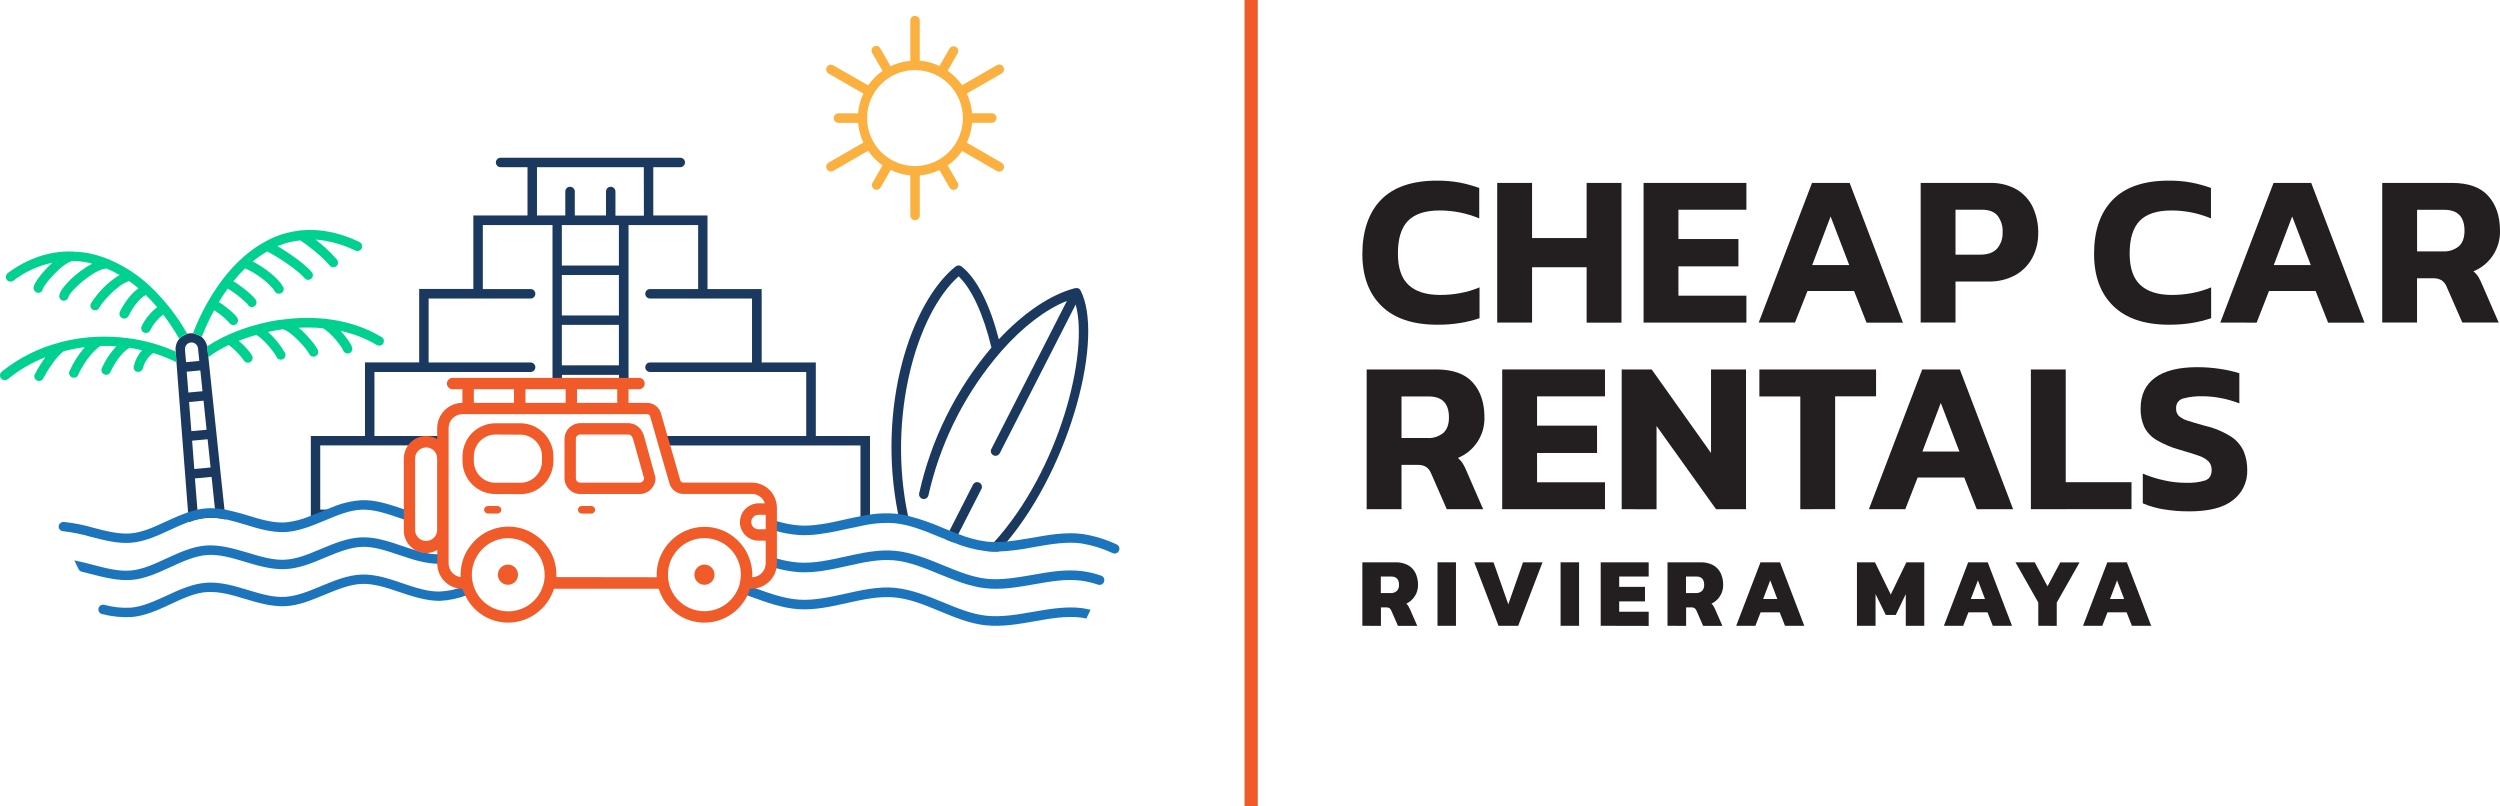 <svg width="186" height="60" viewBox="0 0 186 60" fill="none" xmlns="http://www.w3.org/2000/svg">
<g clip-path="url(#clip0_642_19739)">
<path d="M106.931 24.159C105.116 24.159 103.734 23.693 102.783 22.763C101.833 21.832 101.359 20.539 101.359 18.881C101.359 17.224 101.824 15.807 102.752 14.86C103.68 13.913 105.067 13.439 106.914 13.439C107.484 13.434 108.053 13.482 108.615 13.585C109.104 13.684 109.585 13.816 110.056 13.982V16.249C109.122 15.859 108.12 15.658 107.108 15.66C106.035 15.66 105.25 15.919 104.749 16.435C104.249 16.952 104.002 17.765 104.005 18.874C104.005 19.929 104.268 20.704 104.794 21.198C105.32 21.693 106.104 21.942 107.147 21.944C107.649 21.944 108.151 21.899 108.644 21.806C109.135 21.715 109.617 21.573 110.078 21.379V23.676C109.61 23.831 109.13 23.95 108.644 24.03C108.077 24.122 107.504 24.165 106.931 24.159Z" fill="#231F20"/>
<path d="M111.393 23.999V13.609H113.986V17.711H118.045V13.609H120.638V24.006H118.045V19.883H113.986V23.999H111.393Z" fill="#231F20"/>
<path d="M122.282 23.999V13.609H129.932V15.604H124.875V17.784H129.339V19.817H124.875V21.999H129.932V24.001H122.282V23.999Z" fill="#231F20"/>
<path d="M130.849 23.999L134.813 13.609H137.614L141.578 24.006H138.871L137.941 21.648H134.478L133.548 23.999H130.849ZM134.828 19.721H137.582L136.197 16.104L134.828 19.721Z" fill="#231F20"/>
<path d="M142.898 23.999V13.609H148.004C148.718 13.582 149.427 13.751 150.05 14.102C150.574 14.417 150.991 14.881 151.25 15.434C151.519 16.027 151.653 16.672 151.644 17.323C151.655 17.977 151.499 18.624 151.194 19.202C150.898 19.745 150.454 20.19 149.912 20.485C149.304 20.805 148.625 20.964 147.939 20.945H145.491V23.997H142.898V23.999ZM145.491 18.945H147.351C147.898 18.945 148.309 18.796 148.582 18.494C148.867 18.162 149.014 17.735 148.993 17.299C149.023 16.851 148.891 16.406 148.621 16.048C148.374 15.752 147.98 15.602 147.438 15.604H145.491V18.945Z" fill="#231F20"/>
<path d="M161.372 24.159C159.558 24.159 158.176 23.693 157.224 22.763C156.272 21.832 155.797 20.539 155.799 18.881C155.799 17.148 156.264 15.807 157.192 14.86C158.12 13.913 159.51 13.439 161.357 13.439C161.926 13.434 162.495 13.482 163.055 13.585C163.544 13.682 164.026 13.816 164.496 13.982V16.249C163.563 15.859 162.562 15.658 161.55 15.66C160.475 15.66 159.688 15.919 159.19 16.435C158.691 16.952 158.444 17.765 158.446 18.874C158.446 19.929 158.71 20.704 159.236 21.198C159.763 21.693 160.548 21.942 161.587 21.944C162.086 21.944 162.584 21.898 163.075 21.806C163.566 21.717 164.048 21.573 164.509 21.379V23.676C164.041 23.831 163.561 23.95 163.075 24.03C162.512 24.12 161.943 24.163 161.372 24.159Z" fill="#231F20"/>
<path d="M165.19 23.999L169.152 13.609H171.955L175.917 24.006H173.211L172.281 21.648H168.813L167.895 24.006L165.19 23.999ZM169.169 19.721H171.922L170.538 16.104L169.169 19.721Z" fill="#231F20"/>
<path d="M177.237 23.999V13.609H182.425C183.649 13.609 184.551 13.932 185.129 14.579C185.708 15.226 185.998 16.089 186 17.17C186.031 18.492 185.243 19.694 184.019 20.188C184.162 20.298 184.285 20.433 184.382 20.584C184.497 20.777 184.595 20.981 184.679 21.189L185.903 23.999H183.197L182.038 21.352C181.964 21.156 181.835 20.985 181.666 20.86C181.471 20.746 181.246 20.692 181.021 20.705H179.828V23.999H177.237ZM179.83 18.703H181.748C182.176 18.731 182.596 18.596 182.931 18.33C183.215 18.082 183.357 17.696 183.359 17.176C183.359 16.132 182.858 15.61 181.859 15.61H179.83V18.703Z" fill="#231F20"/>
<path d="M101.68 37.884V27.487H106.866C108.09 27.487 108.992 27.809 109.572 28.456C110.153 29.103 110.443 29.968 110.443 31.055C110.475 32.377 109.686 33.579 108.462 34.073C108.603 34.183 108.724 34.318 108.823 34.468C108.938 34.662 109.039 34.864 109.122 35.074L110.346 37.884H107.64L106.481 35.235C106.407 35.039 106.278 34.867 106.109 34.743C105.914 34.629 105.691 34.575 105.466 34.588H104.273V37.882H101.68V37.884ZM104.273 32.589H106.191C106.619 32.617 107.039 32.483 107.374 32.217C107.658 31.965 107.802 31.579 107.802 31.062C107.802 30.018 107.301 29.497 106.303 29.497H104.273V32.589Z" fill="#231F20"/>
<path d="M111.764 37.884V27.487H119.412V29.489H114.357V31.668H118.821V33.702H114.357V35.882H119.412V37.884H111.764Z" fill="#231F20"/>
<path d="M120.654 37.884V27.487H122.886L127.3 33.702V27.487H129.904V37.884H127.672L123.247 31.693V37.891L120.654 37.884Z" fill="#231F20"/>
<path d="M133.942 37.884V29.495H130.897V27.487H139.58V29.489H136.535V37.878L133.942 37.884Z" fill="#231F20"/>
<path d="M139.048 37.884L143.012 27.487H145.813L149.776 37.884H147.07L146.14 35.528H142.673L141.754 37.884H139.048ZM143.026 33.596H145.781L144.395 29.979L143.026 33.596Z" fill="#231F20"/>
<path d="M151.097 37.884V27.487H153.69V35.876H158.585V37.878L151.097 37.884Z" fill="#231F20"/>
<path d="M162.886 38.046C162.242 38.05 161.598 37.998 160.962 37.892C160.432 37.81 159.915 37.66 159.424 37.448V35.235C159.93 35.451 160.456 35.617 160.994 35.735C161.53 35.858 162.078 35.919 162.629 35.921C163.116 35.943 163.604 35.884 164.07 35.744C164.387 35.625 164.545 35.371 164.545 34.968C164.556 34.732 164.472 34.499 164.312 34.323C164.095 34.126 163.836 33.98 163.555 33.895C163.205 33.772 162.731 33.624 162.129 33.451C161.537 33.287 160.968 33.044 160.438 32.733C160.053 32.506 159.74 32.172 159.536 31.773C159.34 31.337 159.247 30.861 159.262 30.384C159.262 29.39 159.618 28.632 160.326 28.108C161.035 27.584 162.082 27.321 163.466 27.317C164.054 27.317 164.641 27.362 165.222 27.453C165.69 27.523 166.154 27.627 166.607 27.768V30.015C166.157 29.836 165.69 29.702 165.214 29.612C164.766 29.527 164.31 29.484 163.853 29.482C163.377 29.469 162.902 29.523 162.443 29.644C162.102 29.724 161.874 30.041 161.903 30.39C161.89 30.587 161.957 30.781 162.089 30.93C162.281 31.102 162.51 31.227 162.759 31.294C163.075 31.402 163.509 31.531 164.061 31.682C164.751 31.84 165.41 32.116 166.009 32.496C166.416 32.767 166.739 33.147 166.939 33.594C167.115 34.038 167.203 34.514 167.195 34.991C167.218 35.859 166.823 36.685 166.133 37.211C165.428 37.769 164.346 38.046 162.886 38.046Z" fill="#231F20"/>
<path d="M101.359 46.559V41.837H103.808C104.137 41.823 104.465 41.896 104.757 42.049C104.999 42.185 105.194 42.39 105.315 42.64C105.441 42.914 105.506 43.214 105.501 43.516C105.508 43.813 105.425 44.105 105.263 44.355C105.108 44.597 104.889 44.791 104.63 44.914C104.684 44.959 104.733 45.013 104.77 45.073C104.818 45.155 104.863 45.239 104.902 45.326L105.443 46.564H104.009L103.511 45.429C103.481 45.354 103.433 45.291 103.369 45.242C103.297 45.203 103.215 45.185 103.131 45.188H102.742V46.566L101.359 46.559ZM102.733 44.126H103.459C103.628 44.137 103.793 44.079 103.922 43.967C104.037 43.846 104.098 43.684 104.087 43.516C104.087 43.1 103.892 42.894 103.501 42.894H102.733V44.126Z" fill="#231F20"/>
<path d="M106.95 46.559V41.836H108.324V46.559H106.95Z" fill="#231F20"/>
<path d="M111.49 46.559L109.684 41.836H111.118L112.216 44.961L113.313 41.836H114.762L112.954 46.559H111.49Z" fill="#231F20"/>
<path d="M116.107 46.559V41.836H117.483V46.559H116.107Z" fill="#231F20"/>
<path d="M119.092 46.559V41.836H122.663V42.894H120.468V43.663H122.388V44.743H120.468V45.513H122.663V46.568L119.092 46.559Z" fill="#231F20"/>
<path d="M124.062 46.559V41.837H126.513C126.842 41.823 127.168 41.896 127.46 42.049C127.702 42.185 127.897 42.39 128.018 42.64C128.146 42.914 128.21 43.214 128.204 43.516C128.211 43.813 128.128 44.105 127.966 44.355C127.812 44.597 127.592 44.791 127.334 44.914C127.387 44.959 127.436 45.013 127.473 45.073C127.523 45.155 127.568 45.239 127.605 45.326L128.146 46.564H126.712L126.216 45.429C126.186 45.354 126.136 45.291 126.072 45.242C126 45.203 125.918 45.185 125.834 45.188H125.447V46.566L124.062 46.559ZM125.438 44.126H126.162C126.331 44.135 126.498 44.079 126.627 43.967C126.742 43.846 126.802 43.682 126.79 43.516C126.79 43.1 126.595 42.894 126.206 42.894H125.438V44.126Z" fill="#231F20"/>
<path d="M129.173 46.559L130.981 41.836H132.432L134.238 46.559H132.804L132.41 45.556H130.99L130.602 46.559H129.173ZM131.178 44.566H132.231L131.705 43.179L131.178 44.566Z" fill="#231F20"/>
<path d="M138.157 46.559V41.836H139.5L140.672 44.236L141.834 41.836H143.166V46.559H141.79V44.199L141.046 45.753H140.302L139.541 44.199V46.559H138.157Z" fill="#231F20"/>
<path d="M144.626 46.559L146.432 41.836H147.888L149.694 46.559H148.262L147.87 45.556H146.451L146.062 46.559H144.626ZM146.629 44.566H147.684L147.156 43.179L146.629 44.566Z" fill="#231F20"/>
<path d="M151.649 46.559V44.829L149.951 41.836H151.385L152.334 43.624L153.286 41.842H154.72L153.022 44.834V46.564L151.649 46.559Z" fill="#231F20"/>
<path d="M154.977 46.559L156.785 41.836H158.239L160.047 46.559H158.613L158.219 45.556H156.798L156.409 46.559H154.977ZM156.984 44.566H158.037L157.51 43.179L156.984 44.566Z" fill="#231F20"/>
<path d="M16.701 37.914L16.398 35.071L16.105 32.275L15.505 26.587L15.415 25.783C15.365 25.505 15.22 25.254 15.006 25.069C14.809 24.933 14.586 24.84 14.351 24.795C14.281 24.788 14.212 24.788 14.141 24.795C14.069 24.801 13.998 24.814 13.929 24.838C13.704 24.911 13.502 25.039 13.338 25.211C13.137 25.448 13.038 25.757 13.064 26.067L13.074 26.149L13.128 26.954L13.555 32.504L13.775 35.315L13.993 38.123L14.046 38.843C14.487 38.678 14.947 38.574 15.415 38.533C15.873 38.509 16.332 38.55 16.779 38.651L16.701 37.914ZM13.764 26.011C13.74 25.742 13.935 25.505 14.203 25.481C14.471 25.457 14.707 25.653 14.731 25.921L14.828 26.853L13.842 26.945L13.764 26.011ZM14.013 29.204L13.892 27.655L14.906 27.56L15.066 29.107L14.013 29.204ZM14.069 29.909L15.144 29.81L15.369 31.974L14.236 32.079L14.069 29.909ZM14.294 32.787L15.447 32.681L15.667 34.782L14.454 34.896L14.294 32.787ZM14.723 38.345L14.688 37.918L14.502 35.595L15.743 35.481L15.988 37.828L16.031 38.224L14.723 38.345Z" fill="#1B395F"/>
<path d="M28.519 25.541C28.46 25.637 28.361 25.703 28.248 25.718C28.173 25.718 28.099 25.699 28.032 25.666C27.201 25.173 26.293 24.821 25.348 24.623C25.785 25.097 26.127 25.611 26.198 25.839C26.259 26.022 26.161 26.221 25.979 26.283C25.953 26.29 25.925 26.294 25.897 26.296C25.733 26.312 25.579 26.214 25.525 26.057C25.456 25.839 24.673 24.773 24.018 24.42C23.419 24.362 22.818 24.349 22.218 24.385C22.923 24.963 23.553 25.787 23.655 26.063C23.719 26.245 23.624 26.447 23.442 26.512C23.414 26.527 23.382 26.534 23.35 26.534C23.194 26.549 23.047 26.456 22.993 26.309C22.872 26.027 21.691 24.631 21.029 24.497C20.657 24.547 20.296 24.618 19.937 24.696C20.447 25.151 20.88 25.686 21.219 26.281C21.29 26.462 21.198 26.667 21.018 26.738C21.018 26.738 21.018 26.738 21.016 26.738C20.986 26.747 20.955 26.754 20.923 26.758C20.767 26.775 20.62 26.681 20.564 26.534C20.46 26.294 19.602 25.172 19.054 24.918C18.602 25.047 18.172 25.188 17.763 25.349C18.207 25.738 18.693 26.281 18.773 26.504C18.842 26.689 18.749 26.894 18.566 26.965L18.475 26.983C18.314 27.002 18.159 26.907 18.103 26.754C17.796 26.344 17.434 25.979 17.026 25.667C16.485 25.915 15.97 26.221 15.492 26.577L15.403 25.774C16.759 24.864 18.723 24.096 20.862 23.79C20.886 23.788 20.908 23.788 20.932 23.79C23.414 23.441 26.114 23.712 28.385 25.071C28.549 25.166 28.609 25.373 28.519 25.541Z" fill="#00D190"/>
<path d="M13.128 26.948C12.57 26.674 11.991 26.447 11.398 26.264C11.019 26.532 10.749 26.93 10.637 27.383C10.602 27.535 10.476 27.649 10.321 27.668C10.288 27.671 10.254 27.671 10.221 27.668C10.035 27.634 9.912 27.455 9.945 27.269C9.945 27.265 9.945 27.261 9.947 27.258C10.05 26.812 10.264 26.4 10.567 26.059C10.256 25.988 9.947 25.925 9.637 25.872C8.772 26.396 8.221 27.658 8.221 27.67C8.169 27.791 8.056 27.873 7.925 27.884C7.868 27.891 7.81 27.88 7.758 27.852C7.583 27.776 7.501 27.573 7.572 27.395C7.84 26.793 8.206 26.241 8.656 25.761C8.255 25.74 7.853 25.725 7.459 25.74C6.462 26.435 5.818 27.877 5.814 27.888C5.77 28.011 5.656 28.093 5.526 28.098C5.468 28.108 5.409 28.098 5.355 28.072C5.18 28.005 5.095 27.808 5.161 27.634C5.163 27.629 5.167 27.623 5.169 27.616C5.459 26.967 5.842 26.365 6.309 25.829C5.785 25.893 5.266 25.992 4.756 26.126C4.187 26.478 3.454 27.701 3.212 28.158C3.158 28.266 3.05 28.337 2.931 28.344C2.866 28.352 2.801 28.337 2.745 28.302C2.576 28.22 2.505 28.018 2.587 27.849C2.591 27.843 2.593 27.835 2.597 27.83C2.827 27.394 3.088 26.974 3.376 26.575C2.368 26.972 1.427 27.522 0.586 28.205C0.43 28.324 0.206 28.3 0.078 28.151C-0.043 27.998 -0.02 27.776 0.128 27.651C1.401 26.627 2.874 25.887 4.453 25.479C4.453 25.473 4.458 25.47 4.47 25.47C4.516 25.442 4.566 25.429 4.62 25.427C5.483 25.211 6.367 25.086 7.256 25.054C7.284 25.05 7.31 25.05 7.338 25.054C8.72 25.006 10.1 25.175 11.43 25.554C11.445 25.565 11.461 25.57 11.48 25.57C12.023 25.731 12.553 25.928 13.07 26.16L13.128 26.948Z" fill="#00D190"/>
<path d="M13.929 24.827C13.704 24.899 13.502 25.028 13.338 25.2C12.977 24.577 12.577 23.977 12.142 23.402C11.731 23.715 11.398 24.122 11.171 24.586C11.113 24.691 11.007 24.759 10.89 24.773C10.821 24.778 10.752 24.763 10.693 24.73C10.522 24.64 10.455 24.43 10.544 24.258C10.814 23.708 11.21 23.227 11.697 22.856C11.431 22.541 11.15 22.241 10.855 21.954C10.297 22.181 9.739 23.145 9.566 23.497C9.514 23.613 9.404 23.689 9.278 23.697C9.214 23.706 9.149 23.697 9.092 23.669C8.915 23.583 8.839 23.374 8.919 23.195C8.989 23.048 9.54 21.954 10.306 21.454C10.083 21.26 9.847 21.078 9.601 20.912C8.693 21.193 7.555 22.549 7.391 22.884C7.31 23.059 7.103 23.134 6.928 23.052C6.926 23.052 6.923 23.05 6.921 23.048C6.75 22.964 6.679 22.755 6.763 22.584C6.763 22.58 6.767 22.578 6.768 22.575C7.304 21.715 8.031 20.992 8.892 20.459C8.584 20.278 8.262 20.117 7.933 19.978C7.003 20.002 5.186 21.676 5.1 22.079C5.068 22.235 4.942 22.353 4.784 22.373C4.756 22.373 4.726 22.373 4.698 22.373C4.512 22.345 4.384 22.17 4.41 21.984C4.495 21.406 5.712 20.205 6.858 19.623C6.776 19.601 6.698 19.566 6.612 19.551C6.22 19.467 5.818 19.418 5.416 19.409C4.574 19.596 3.299 21.167 3.184 21.484C3.173 21.646 3.043 21.775 2.881 21.78C2.859 21.788 2.833 21.788 2.81 21.78C2.619 21.751 2.483 21.579 2.496 21.385C2.518 21.074 3.151 20.214 3.902 19.545C2.844 19.765 1.851 20.222 0.993 20.882C0.835 20.996 0.617 20.964 0.498 20.811C0.396 20.654 0.426 20.444 0.569 20.323C2.057 19.217 3.677 18.674 5.338 18.71C5.39 18.703 5.444 18.71 5.494 18.725C5.92 18.734 6.344 18.785 6.761 18.874C7.224 18.978 7.676 19.124 8.113 19.306C8.162 19.316 8.206 19.336 8.245 19.366C9.313 19.832 10.295 20.477 11.145 21.273C11.182 21.298 11.214 21.329 11.242 21.365C12.298 22.384 13.202 23.552 13.929 24.828V24.827Z" fill="#00D190"/>
<path d="M26.91 18.479C26.825 18.654 26.614 18.727 26.44 18.643C25.512 18.186 24.507 17.908 23.477 17.822C24.057 18.264 24.591 18.764 25.071 19.314C25.19 19.467 25.166 19.687 25.017 19.81C24.963 19.849 24.898 19.875 24.831 19.882C24.714 19.893 24.596 19.843 24.524 19.75C24.009 19.101 22.759 18.145 22.35 17.886C21.799 17.938 21.26 18.067 20.746 18.27L20.64 18.313C21.522 18.822 22.744 19.689 23.201 20.252C23.322 20.404 23.298 20.624 23.146 20.747C23.092 20.788 23.027 20.813 22.96 20.82C22.843 20.831 22.727 20.781 22.655 20.688C22.192 20.117 20.609 19.06 19.876 18.708C19.498 18.928 19.139 19.178 18.801 19.454C19.651 19.882 20.694 20.677 21.061 21.333C21.157 21.497 21.102 21.707 20.938 21.804C20.893 21.831 20.843 21.845 20.793 21.851C20.651 21.868 20.516 21.799 20.445 21.676C20.145 21.141 19.028 20.285 18.232 19.968C17.925 20.268 17.636 20.587 17.367 20.923C18.032 21.323 18.957 22.097 19.063 22.367C19.13 22.548 19.043 22.752 18.864 22.824C18.834 22.841 18.799 22.848 18.765 22.848C18.611 22.856 18.47 22.765 18.414 22.619C17.969 22.179 17.476 21.793 16.944 21.467C16.703 21.799 16.485 22.14 16.282 22.472C16.849 22.822 17.556 23.428 17.674 23.682C17.759 23.853 17.688 24.064 17.517 24.15C17.476 24.17 17.43 24.183 17.383 24.185C17.238 24.193 17.101 24.114 17.034 23.986C16.708 23.637 16.338 23.333 15.931 23.085C15.583 23.721 15.276 24.381 15.016 25.058C14.815 24.925 14.588 24.836 14.352 24.795C15.032 23.053 16.701 19.627 19.697 17.996C19.705 17.99 19.712 17.985 19.721 17.983C19.967 17.845 20.222 17.72 20.48 17.61C21.066 17.375 21.682 17.22 22.309 17.151C22.355 17.133 22.405 17.125 22.456 17.133C23.828 17.011 25.262 17.297 26.734 17.999C26.914 18.081 26.994 18.296 26.912 18.477C26.912 18.477 26.912 18.477 26.912 18.479H26.91Z" fill="#00D190"/>
<path d="M60.697 32.439V26.969H56.669V21.505H52.638V16.033H48.605V12.439H50.605C50.798 12.442 50.96 12.288 50.964 12.094C50.964 12.092 50.964 12.088 50.964 12.086C50.964 11.892 50.806 11.736 50.612 11.736H37.243C37.049 11.736 36.893 11.892 36.893 12.086C36.893 12.28 37.047 12.437 37.241 12.439C37.241 12.439 37.241 12.439 37.243 12.439H39.246V16.033H35.217V21.497H31.186V26.961H27.156V32.439H23.125V38.617H24.104C24.738 38.326 25.396 38.091 26.072 37.914H23.826V33.14H31.192C31.512 32.962 31.901 32.962 32.221 33.14H33.086V32.439H27.859V27.675H39.478C39.674 27.675 39.83 27.517 39.83 27.321C39.83 27.127 39.672 26.969 39.478 26.969H31.89V22.211H39.478C39.674 22.211 39.83 22.053 39.83 21.857C39.83 21.663 39.672 21.505 39.478 21.505H35.922V16.747H41.106V28.678H41.811V27.89H46.055V28.678H46.215V30.261H46.055V30.541H46.764V30.261H46.496V28.678H46.764V16.747H51.942V21.505H48.36C48.166 21.505 48.008 21.663 48.008 21.857C48.008 22.053 48.165 22.209 48.36 22.211H55.95V26.969H48.36C48.166 26.969 48.008 27.127 48.008 27.321C48.008 27.517 48.165 27.674 48.36 27.675H59.983V32.439H49.078L49.281 33.145H64.017V38.617H64.728V32.439H60.697ZM46.046 27.181H41.801V24.172H46.046V27.181ZM46.046 23.47H41.801V20.461H46.046V23.47ZM46.046 19.756H41.801V16.747H46.046V19.756ZM47.906 16.046H45.789V14.247C45.789 14.053 45.631 13.895 45.438 13.895C45.244 13.895 45.086 14.053 45.086 14.247V16.033H42.765V14.247C42.765 14.053 42.607 13.895 42.413 13.895C42.412 13.895 42.41 13.895 42.408 13.895C42.214 13.895 42.058 14.053 42.058 14.247V16.033H39.951V12.439H47.9L47.906 16.046Z" fill="#1B395F"/>
<path d="M74.93 40.289C74.718 40.543 74.5 40.796 74.275 41.035C73.972 41.035 73.676 41.035 73.382 40.999C73.395 40.951 73.421 40.908 73.459 40.873C73.514 40.817 73.578 40.746 73.635 40.675C73.728 40.591 73.816 40.502 73.896 40.407C73.916 40.379 73.944 40.358 73.965 40.33C78.869 34.914 81.021 26.227 80.03 22.659L74.381 33.725C74.307 33.857 74.16 33.932 74.009 33.911C73.976 33.904 73.942 33.891 73.911 33.876C73.74 33.79 73.669 33.581 73.754 33.408C73.754 33.408 73.754 33.404 73.756 33.404L79.377 22.39C77.815 23.004 76.105 24.307 74.522 26.098C74.337 26.311 74.15 26.536 73.965 26.762C71.578 29.7 69.904 33.155 69.076 36.852C69.032 37.042 68.844 37.161 68.654 37.12C68.466 37.077 68.349 36.892 68.386 36.704C69.272 32.705 71.117 28.982 73.762 25.86C73.178 23.412 72.298 21.48 71.32 20.563C68.212 23.32 65.981 30.985 67.557 38.382C67.609 38.569 67.499 38.762 67.313 38.813C67.127 38.865 66.934 38.755 66.883 38.569C66.88 38.555 66.878 38.542 66.876 38.529C66.856 38.431 66.833 38.343 66.82 38.24C65.21 30.258 67.769 22.487 71.098 19.823C71.227 19.724 71.407 19.724 71.535 19.823C72.696 20.725 73.667 22.72 74.314 25.244C76.191 23.229 78.22 21.889 79.991 21.438H80.019C80.08 21.424 80.145 21.428 80.205 21.451C80.212 21.454 80.22 21.454 80.227 21.451H80.24C80.296 21.482 80.343 21.529 80.374 21.585C80.374 21.585 80.389 21.585 80.389 21.598C82.156 24.995 79.721 34.556 74.932 40.289H74.93Z" fill="#1B395F"/>
<path d="M73.016 36.383L71.299 39.739L71.052 40.211C71.024 40.27 70.977 40.319 70.92 40.352C70.751 40.289 70.589 40.226 70.419 40.155C70.386 40.069 70.391 39.974 70.434 39.894L70.644 39.486L72.389 36.059C72.482 35.887 72.694 35.82 72.867 35.91C73.038 35.997 73.105 36.208 73.018 36.38C73.018 36.38 73.018 36.383 73.016 36.383Z" fill="#1B395F"/>
<path d="M30.742 38.124V38.857C30.623 38.829 30.497 38.786 30.37 38.751C30.307 38.73 30.236 38.71 30.173 38.687C30.018 38.639 29.87 38.583 29.715 38.533C28.737 38.201 27.824 37.891 26.925 37.919C26.027 37.947 25.11 38.328 24.152 38.73C24.139 38.73 24.117 38.745 24.104 38.751C23.174 39.139 22.218 39.526 21.234 39.584C20.22 39.633 19.206 39.329 18.222 39.025C17.73 38.876 17.244 38.736 16.773 38.637C16.325 38.534 15.866 38.493 15.408 38.516C14.941 38.559 14.482 38.663 14.043 38.827C13.593 38.995 13.135 39.2 12.672 39.418C11.742 39.849 10.786 40.287 9.787 40.378C8.788 40.47 7.754 40.192 6.755 39.94C6.08 39.741 5.39 39.601 4.691 39.523C4.568 39.517 4.457 39.446 4.401 39.336C4.317 39.161 4.39 38.95 4.564 38.866C4.618 38.84 4.676 38.829 4.736 38.831C5.483 38.909 6.222 39.053 6.943 39.265C7.922 39.521 8.842 39.759 9.733 39.683C10.624 39.606 11.463 39.209 12.378 38.786C12.903 38.536 13.44 38.313 13.989 38.117C14.214 38.037 14.445 37.97 14.679 37.919C14.904 37.869 15.133 37.837 15.362 37.82C15.566 37.802 15.775 37.802 15.979 37.82C16.219 37.835 16.459 37.863 16.697 37.904C17.281 38.022 17.86 38.169 18.429 38.348C19.392 38.644 20.313 38.92 21.2 38.87C21.812 38.814 22.411 38.667 22.98 38.434C23.276 38.32 23.577 38.201 23.888 38.074C24.148 37.96 24.407 37.856 24.675 37.75C25.381 37.449 26.131 37.269 26.897 37.215C27.827 37.179 28.741 37.453 29.635 37.75L29.944 37.856C30.022 37.884 30.099 37.904 30.177 37.932C30.37 38.003 30.56 38.066 30.742 38.124Z" fill="#1C75BC"/>
<path d="M83.246 40.984C83.162 41.156 82.96 41.23 82.787 41.152C82.043 40.805 81.254 40.561 80.445 40.429C79.329 40.282 78.172 40.487 76.948 40.697C76.067 40.88 75.174 40.994 74.275 41.036C73.972 41.036 73.676 41.036 73.382 41.001H73.325C72.501 40.895 71.695 40.679 70.927 40.36C70.758 40.296 70.596 40.233 70.427 40.162L69.901 39.95C68.785 39.493 67.641 39.017 66.502 38.921C65.671 38.872 64.836 38.947 64.025 39.141C63.696 39.204 63.357 39.273 63.013 39.351C62.795 39.4 62.576 39.45 62.358 39.493C61.387 39.696 60.396 39.866 59.41 39.802C58.821 39.76 58.238 39.653 57.673 39.486C57.487 39.429 57.301 39.372 57.115 39.308V38.563C57.165 38.578 57.214 38.598 57.256 38.613H57.271C57.411 38.661 57.545 38.704 57.679 38.747C57.69 38.749 57.703 38.749 57.714 38.747C58.283 38.93 58.871 39.045 59.466 39.094C59.862 39.116 60.26 39.105 60.655 39.059C61.252 38.988 61.843 38.885 62.427 38.747C62.574 38.712 62.723 38.684 62.87 38.648L63.056 38.607C63.38 38.536 63.703 38.466 64.027 38.41C64.267 38.359 64.499 38.318 64.737 38.283L64.879 38.261C65.433 38.184 65.995 38.169 66.553 38.212C66.642 38.216 66.733 38.229 66.82 38.248C67.072 38.274 67.321 38.318 67.564 38.382C68.455 38.611 69.326 38.911 70.168 39.284C70.33 39.355 70.492 39.418 70.654 39.482C70.873 39.573 71.091 39.657 71.309 39.735C71.984 40.011 72.691 40.2 73.412 40.295C73.598 40.315 73.784 40.322 73.97 40.33C74.292 40.332 74.616 40.317 74.936 40.287C75.561 40.224 76.2 40.101 76.827 40.006C78.051 39.786 79.318 39.568 80.547 39.73C81.425 39.868 82.277 40.129 83.082 40.505C83.257 40.587 83.334 40.798 83.252 40.973C83.252 40.977 83.248 40.981 83.246 40.984Z" fill="#1C75BC"/>
<path d="M33.227 41.201V41.905C33.058 41.933 32.885 41.948 32.714 41.948H32.663C31.672 41.948 30.679 41.624 29.723 41.299C28.767 40.975 27.824 40.656 26.933 40.686C26.042 40.716 25.117 41.094 24.16 41.497C23.202 41.9 22.247 42.293 21.241 42.342C20.235 42.39 19.214 42.095 18.23 41.799C17.246 41.503 16.316 41.228 15.416 41.292C14.515 41.355 13.615 41.764 12.68 42.194C11.744 42.625 10.788 43.065 9.793 43.145C8.798 43.225 7.747 42.959 6.761 42.707C6.529 42.651 6.3 42.59 6.075 42.533C5.974 42.509 5.891 42.44 5.846 42.347L5.53 41.691C6.008 41.784 6.48 41.911 6.943 42.03C7.914 42.284 8.837 42.524 9.733 42.446C10.606 42.37 11.463 41.974 12.378 41.551C13.334 41.113 14.32 40.654 15.354 40.585C16.389 40.516 17.426 40.828 18.433 41.12C19.396 41.409 20.309 41.691 21.204 41.642C22.099 41.594 22.962 41.227 23.884 40.839C24.855 40.436 25.861 40.013 26.901 39.978C27.941 39.942 28.956 40.289 29.948 40.626C30.891 40.945 31.791 41.255 32.663 41.24H32.699C32.876 41.236 33.052 41.223 33.227 41.201Z" fill="#1C75BC"/>
<path d="M40.628 40.828C40.459 40.787 40.282 40.744 40.113 40.709C39.973 40.673 39.839 40.645 39.698 40.617C39.181 40.151 38.509 39.894 37.814 39.896C36.802 39.896 35.868 40.437 35.358 41.313C35.111 41.404 34.858 41.499 34.614 41.574C34.739 41.236 34.918 40.921 35.143 40.642L35.424 40.535C36.402 40.162 37.421 39.79 38.463 39.79C38.582 39.79 38.701 39.79 38.814 39.803C38.898 39.803 38.976 39.803 39.054 39.818C39.264 39.838 39.475 39.866 39.687 39.901C40.062 40.142 40.382 40.457 40.628 40.828Z" fill="#1C75BC"/>
<path d="M49.956 40.388C50.378 40.284 50.804 40.203 51.236 40.148C50.778 40.347 50.384 40.669 50.095 41.08C49.85 41.143 49.597 41.206 49.336 41.277C49.493 40.949 49.701 40.647 49.956 40.388Z" fill="#1C75BC"/>
<path d="M55.056 40.606C55.288 40.884 55.471 41.199 55.597 41.538L54.853 41.285C54.595 40.852 54.224 40.498 53.784 40.255L53.988 40.298C53.988 40.298 54.007 40.3 54.016 40.298C54.158 40.334 54.29 40.369 54.423 40.412C54.641 40.472 54.851 40.535 55.056 40.606Z" fill="#1C75BC"/>
<path d="M82.128 43.313C82.052 43.475 81.868 43.555 81.697 43.499C81.289 43.361 80.871 43.263 80.445 43.201C79.329 43.054 78.172 43.257 76.948 43.47C75.724 43.682 74.53 43.9 73.325 43.766C72.12 43.632 71.004 43.166 69.893 42.715C68.783 42.263 67.633 41.782 66.495 41.685C65.357 41.589 64.222 41.84 63.005 42.116C61.83 42.377 60.614 42.644 59.403 42.567C58.806 42.517 58.214 42.409 57.638 42.243C57.452 42.185 57.266 42.129 57.089 42.056C57.1 42.01 57.104 41.963 57.102 41.917V41.324C57.288 41.387 57.483 41.45 57.66 41.51C58.24 41.695 58.841 41.81 59.447 41.855C60.552 41.926 61.718 41.669 62.851 41.419C64.062 41.15 65.321 40.869 66.545 40.975C67.769 41.081 69.006 41.574 70.159 42.051C71.275 42.51 72.319 42.94 73.403 43.059C74.487 43.179 75.681 42.968 76.822 42.77C78.046 42.552 79.312 42.334 80.542 42.496C81.012 42.56 81.475 42.67 81.924 42.825C82.11 42.89 82.206 43.091 82.143 43.278C82.139 43.289 82.134 43.302 82.128 43.313Z" fill="#1C75BC"/>
<path d="M35.295 44.089C35.118 44.159 34.942 44.223 34.76 44.275C34.105 44.525 33.413 44.668 32.714 44.704C31.707 44.704 30.694 44.379 29.723 44.049C28.752 43.719 27.823 43.414 26.933 43.442C26.042 43.47 25.117 43.852 24.159 44.245C23.201 44.639 22.247 45.05 21.241 45.099C20.235 45.147 19.212 44.858 18.228 44.556C17.244 44.255 16.314 43.997 15.414 44.047C14.513 44.098 13.613 44.519 12.678 44.957C11.742 45.395 10.788 45.824 9.793 45.908C9.052 45.947 8.312 45.873 7.594 45.686C7.492 45.664 7.404 45.595 7.356 45.5V45.49C7.272 45.317 7.345 45.106 7.518 45.023C7.59 44.987 7.672 44.978 7.75 44.996C8.398 45.177 9.071 45.248 9.742 45.209C10.615 45.131 11.472 44.737 12.387 44.32C13.343 43.876 14.329 43.425 15.363 43.354C16.398 43.283 17.424 43.587 18.43 43.891C19.394 44.18 20.307 44.461 21.202 44.406C22.097 44.349 22.96 43.995 23.882 43.608C24.853 43.207 25.859 42.783 26.899 42.748C27.939 42.713 28.954 43.058 29.946 43.397C30.902 43.721 31.806 44.025 32.697 44.01C33.279 43.986 33.854 43.87 34.399 43.665H34.41C34.62 43.594 34.832 43.524 35.042 43.445C35.098 43.671 35.184 43.887 35.295 44.089Z" fill="#1C75BC"/>
<path d="M81.141 45.365L80.824 46.021C80.824 46.021 80.572 45.965 80.452 45.951C79.336 45.809 78.18 46.007 76.956 46.225C75.732 46.443 74.538 46.648 73.332 46.521C72.127 46.394 71.011 45.923 69.901 45.464C68.79 45.005 67.641 44.532 66.502 44.442C65.364 44.353 64.23 44.597 63.013 44.864C61.837 45.132 60.621 45.401 59.41 45.322C58.229 45.246 57.061 44.83 55.936 44.42C55.787 44.364 55.64 44.314 55.486 44.258C55.331 44.202 55.134 44.139 54.95 44.071C55.065 43.863 55.147 43.641 55.197 43.408C55.435 43.493 55.668 43.57 55.908 43.656L56.174 43.755C57.301 44.163 58.369 44.543 59.461 44.614C60.552 44.685 61.731 44.428 62.864 44.178C64.075 43.909 65.334 43.618 66.558 43.732C67.782 43.846 69.006 44.332 70.167 44.812C71.283 45.27 72.326 45.701 73.41 45.813C74.495 45.925 75.689 45.729 76.829 45.524C78.053 45.313 79.32 45.087 80.549 45.248C80.741 45.281 81.141 45.365 81.141 45.365Z" fill="#1C75BC"/>
<path d="M52.411 46.324C50.97 46.324 49.669 45.451 49.123 44.114C49.078 44.012 49.039 43.907 49.005 43.801H41.216C40.747 45.292 39.373 46.31 37.814 46.324C36.463 46.327 35.228 45.557 34.633 44.342C34.542 44.172 34.466 43.995 34.41 43.81C33.385 43.807 32.552 42.985 32.531 41.957V40.919C32.284 41.066 32.003 41.143 31.717 41.145C30.792 41.145 30.043 40.393 30.043 39.467V34.105C30.043 33.784 30.138 33.469 30.314 33.201C30.619 32.725 31.146 32.438 31.711 32.44C31.998 32.44 32.278 32.515 32.526 32.66V31.855C32.528 30.816 33.368 29.974 34.404 29.972V28.958H33.672C33.439 28.958 33.249 28.768 33.249 28.535C33.249 28.302 33.439 28.113 33.672 28.111H47.545C47.778 28.111 47.968 28.3 47.968 28.535C47.968 28.768 47.78 28.958 47.545 28.958H46.762V29.972H48.142C48.624 29.972 49.046 30.294 49.178 30.759L49.606 32.25L49.896 33.236L50.612 35.733C50.639 35.837 50.735 35.91 50.843 35.906H55.923C56.948 35.9 57.785 36.722 57.801 37.75V41.913C57.801 42.028 57.792 42.146 57.77 42.259C57.606 43.152 56.829 43.799 55.923 43.797H55.804C55.748 43.974 55.679 44.148 55.599 44.316C55.004 45.539 53.767 46.318 52.409 46.324H52.411ZM52.411 40.035C52.032 40.032 51.654 40.112 51.308 40.268C50.867 40.459 50.488 40.768 50.211 41.161C49.872 41.624 49.692 42.183 49.696 42.757C49.696 42.912 49.709 43.065 49.734 43.218C49.766 43.436 49.828 43.648 49.92 43.85C50.523 45.224 52.125 45.848 53.495 45.244C54.063 44.994 54.526 44.558 54.81 44.006C54.918 43.81 54.998 43.6 55.045 43.38C55.093 43.175 55.117 42.964 55.119 42.753C55.119 41.764 54.582 40.85 53.715 40.373L53.641 40.334C53.261 40.136 52.839 40.033 52.411 40.035ZM37.814 40.035C36.852 40.039 35.963 40.553 35.48 41.387C35.119 41.996 35.013 42.724 35.184 43.411C35.236 43.626 35.314 43.833 35.418 44.027C36.11 45.354 37.745 45.869 39.069 45.175C39.722 44.834 40.208 44.241 40.414 43.533C40.481 43.32 40.516 43.1 40.522 42.878C40.526 42.839 40.526 42.802 40.522 42.763C40.516 41.262 39.306 40.048 37.808 40.041L37.814 40.035ZM48.857 42.947V42.761C48.855 42.224 48.977 41.696 49.216 41.215C49.377 40.874 49.595 40.563 49.859 40.292C51.206 38.878 53.443 38.825 54.855 40.175C54.969 40.283 55.073 40.399 55.171 40.52C55.411 40.809 55.601 41.137 55.729 41.491C55.891 41.894 55.973 42.327 55.969 42.761V42.947C56.475 42.932 56.895 42.548 56.953 42.043C56.964 42.002 56.97 41.959 56.968 41.916V40.225H56.432C55.67 40.225 55.05 39.608 55.047 38.844C55.047 38.801 55.049 38.758 55.058 38.717C55.054 38.674 55.062 38.632 55.078 38.592C55.119 38.333 55.236 38.093 55.415 37.901C55.514 37.791 55.631 37.699 55.763 37.632C55.965 37.511 56.196 37.446 56.432 37.446H56.909C56.767 37.028 56.375 36.747 55.934 36.748H50.849C50.365 36.748 49.939 36.428 49.807 35.962L49.039 33.311L48.758 32.323L48.371 30.984C48.343 30.884 48.252 30.813 48.148 30.811H34.41C33.839 30.811 33.378 31.275 33.376 31.847V41.914C33.376 42.431 33.759 42.867 34.269 42.936V42.75C34.269 42.328 34.343 41.911 34.488 41.516C34.618 41.163 34.808 40.835 35.046 40.544C35.714 39.681 36.746 39.178 37.836 39.181C38.528 39.18 39.203 39.383 39.778 39.769C40.154 40.005 40.477 40.317 40.728 40.684L40.771 40.736C41.178 41.327 41.396 42.03 41.394 42.75V42.936L48.857 42.947ZM31.707 33.287C31.564 33.287 31.423 33.326 31.3 33.4C31.043 33.542 30.885 33.812 30.883 34.105V39.463C30.906 39.916 31.289 40.266 31.741 40.246C32.163 40.225 32.502 39.888 32.522 39.463V34.105C32.522 33.814 32.368 33.546 32.117 33.402C31.994 33.328 31.852 33.287 31.707 33.287ZM56.427 38.3C56.352 38.3 56.276 38.315 56.209 38.348C56.04 38.426 55.919 38.585 55.891 38.771V38.844C55.895 39.14 56.137 39.381 56.432 39.379H56.968V38.3H56.427ZM45.923 29.972V28.958H42.927V29.972H45.923ZM42.083 29.972V28.958H39.093V29.972H42.083ZM38.242 29.972V28.958H35.253V29.972H38.242Z" fill="#F15A29"/>
<path d="M36.856 36.756C35.505 36.753 34.414 35.656 34.41 34.303V33.951C34.412 33.296 34.672 32.668 35.132 32.202C35.593 31.749 36.212 31.494 36.858 31.49H38.718C40.07 31.501 41.162 32.595 41.173 33.951V34.303C41.173 34.512 41.145 34.719 41.089 34.918C40.814 36.005 39.837 36.766 38.718 36.764L36.856 36.756ZM36.856 32.329C36.673 32.329 36.493 32.36 36.324 32.424C35.684 32.655 35.256 33.261 35.252 33.943V34.303C35.252 35.192 35.969 35.914 36.856 35.917H38.716C39.605 35.917 40.325 35.194 40.325 34.303V33.951C40.325 33.533 40.161 33.132 39.871 32.832C39.702 32.655 39.495 32.519 39.264 32.437C39.092 32.372 38.907 32.338 38.721 32.34L36.856 32.329Z" fill="#F15A29"/>
<path d="M40.957 33.37C40.697 32.347 39.778 31.631 38.725 31.627H36.865C36.257 31.629 35.675 31.87 35.241 32.299C34.808 32.739 34.562 33.33 34.559 33.949V34.303C34.559 35.58 35.591 36.618 36.865 36.622H38.725C39.778 36.62 40.697 35.904 40.957 34.881C41.009 34.692 41.035 34.498 41.035 34.303V33.95C41.035 33.755 41.009 33.559 40.957 33.37ZM40.466 34.303C40.466 35.27 39.687 36.055 38.721 36.059H36.861C35.896 36.055 35.115 35.27 35.117 34.303V33.95C35.117 33.723 35.163 33.497 35.251 33.287C35.437 32.826 35.81 32.466 36.277 32.3C36.463 32.23 36.662 32.194 36.861 32.194H38.721C38.922 32.194 39.123 32.228 39.311 32.3C40.005 32.552 40.466 33.212 40.466 33.95V34.303Z" fill="#F15A29"/>
<path d="M43.172 36.756C42.523 36.756 41.999 36.228 41.999 35.578V32.658C41.999 32.211 42.254 31.803 42.655 31.609C42.815 31.525 42.992 31.482 43.172 31.482H46.755C46.818 31.478 46.879 31.486 46.941 31.502C47.422 31.57 47.819 31.98 47.949 32.565L48.749 35.464C48.76 35.501 48.767 35.539 48.767 35.578C48.767 36.228 48.243 36.754 47.594 36.756H43.172ZM43.172 32.328C42.99 32.328 42.843 32.476 42.843 32.658V35.578C42.843 35.76 42.99 35.908 43.172 35.91H47.592C47.765 35.906 47.906 35.773 47.923 35.602L47.132 32.774C47.106 32.662 47.028 32.401 46.852 32.349C46.822 32.334 46.788 32.328 46.755 32.328H43.172Z" fill="#F15A29"/>
<path d="M48.611 35.501L47.999 33.279L47.873 32.828L47.809 32.595C47.69 32.06 47.339 31.7 46.894 31.637C46.849 31.624 46.801 31.618 46.755 31.622H43.174C43.014 31.622 42.858 31.661 42.717 31.735C42.359 31.907 42.136 32.27 42.14 32.668V35.587C42.14 36.159 42.603 36.624 43.174 36.624H47.592C48.163 36.624 48.624 36.159 48.626 35.587C48.626 35.557 48.62 35.529 48.611 35.501ZM47.592 36.051H43.174C42.914 36.051 42.702 35.839 42.702 35.578V32.658C42.702 32.397 42.914 32.187 43.174 32.187H46.755C46.803 32.187 46.849 32.194 46.894 32.215C47.149 32.3 47.24 32.617 47.266 32.737L48.062 35.608C48.044 35.855 47.839 36.047 47.592 36.051Z" fill="#F15A29"/>
<path d="M37.295 37.929C37.295 38.013 37.254 38.091 37.189 38.142C37.142 38.182 37.083 38.207 37.02 38.205H36.301C36.238 38.205 36.179 38.182 36.132 38.142C36.062 38.095 36.019 38.015 36.019 37.929C36.019 37.772 36.145 37.648 36.301 37.648H37.014C37.168 37.648 37.293 37.774 37.295 37.929Z" fill="#F15A29"/>
<path d="M44.277 37.929C44.277 38.017 44.236 38.099 44.164 38.149C44.119 38.192 44.058 38.214 43.996 38.212H43.284C43.221 38.212 43.161 38.19 43.115 38.149C43.042 38.099 43.001 38.017 43.001 37.929C43.001 37.772 43.128 37.648 43.284 37.648H43.996C44.151 37.648 44.275 37.774 44.277 37.929Z" fill="#F15A29"/>
<path d="M74.521 12.107L71.93 10.615C72.149 10.149 72.283 9.648 72.326 9.135H73.814C74.009 9.12 74.154 8.95 74.141 8.757C74.128 8.581 73.989 8.441 73.814 8.428H72.326C72.283 7.919 72.147 7.422 71.93 6.959L74.521 5.468C74.692 5.371 74.751 5.153 74.655 4.981C74.558 4.81 74.341 4.75 74.169 4.847L71.58 6.339C71.288 5.919 70.924 5.554 70.505 5.261L71.249 3.971C71.346 3.801 71.288 3.587 71.119 3.49C70.95 3.393 70.736 3.451 70.639 3.619L69.895 4.911C69.434 4.691 68.937 4.558 68.429 4.515V1.531C68.429 1.337 68.273 1.178 68.078 1.178C67.884 1.178 67.726 1.335 67.726 1.531V4.528C67.217 4.569 66.72 4.704 66.259 4.924L65.515 3.632C65.442 3.451 65.236 3.365 65.057 3.44C64.879 3.514 64.791 3.719 64.866 3.898C64.879 3.93 64.895 3.958 64.916 3.984L65.66 5.276C65.241 5.567 64.877 5.932 64.587 6.352L61.996 4.86C61.826 4.763 61.612 4.821 61.514 4.989C61.417 5.158 61.475 5.373 61.644 5.472L64.235 6.963C64.016 7.425 63.883 7.923 63.841 8.432H62.353C62.157 8.447 62.012 8.617 62.025 8.811C62.038 8.986 62.178 9.126 62.353 9.139H63.841C63.883 9.648 64.016 10.145 64.235 10.608L61.644 12.099C61.477 12.198 61.419 12.412 61.516 12.582C61.614 12.75 61.828 12.808 61.996 12.711L64.587 11.219C64.877 11.642 65.241 12.01 65.66 12.304L64.916 13.594C64.819 13.762 64.875 13.976 65.042 14.073C65.042 14.073 65.042 14.073 65.044 14.073C65.098 14.105 65.158 14.122 65.219 14.122C65.347 14.122 65.465 14.049 65.524 13.935L66.268 12.643C66.726 12.865 67.22 13.003 67.728 13.048V16.031C67.728 16.225 67.884 16.383 68.08 16.383C68.273 16.383 68.431 16.227 68.431 16.031V13.048C68.939 13.005 69.436 12.873 69.897 12.653L70.641 13.945C70.7 14.059 70.818 14.129 70.946 14.131C71.007 14.131 71.069 14.114 71.123 14.083C71.29 13.986 71.348 13.77 71.251 13.602L70.507 12.312C70.925 12.019 71.29 11.654 71.582 11.234L74.171 12.726C74.225 12.755 74.287 12.772 74.348 12.772C74.541 12.772 74.699 12.614 74.699 12.42C74.699 12.293 74.632 12.178 74.523 12.114V12.105L74.521 12.107ZM68.076 12.356C66.108 12.356 64.512 10.759 64.51 8.786C64.508 6.814 66.104 5.214 68.072 5.213C70.04 5.213 71.636 6.81 71.638 8.783V8.786C71.636 10.757 70.042 12.355 68.076 12.356Z" fill="#FBB040"/>
<path d="M37.791 43.508C38.205 43.508 38.541 43.172 38.541 42.757C38.541 42.342 38.205 42.006 37.791 42.006C37.377 42.006 37.042 42.342 37.042 42.757C37.042 43.172 37.377 43.508 37.791 43.508Z" fill="#F15A29"/>
<path d="M52.411 43.508C52.825 43.508 53.16 43.172 53.16 42.757C53.16 42.342 52.825 42.006 52.411 42.006C51.997 42.006 51.661 42.342 51.661 42.757C51.661 43.172 51.997 43.508 52.411 43.508Z" fill="#F15A29"/>
<path d="M93.58 0H92.596V60H93.58V0Z" fill="#F15A29"/>
</g>
<defs>
<clipPath id="clip0_642_19739">
<rect width="186" height="60" fill="white"/>
</clipPath>
</defs>
</svg>
